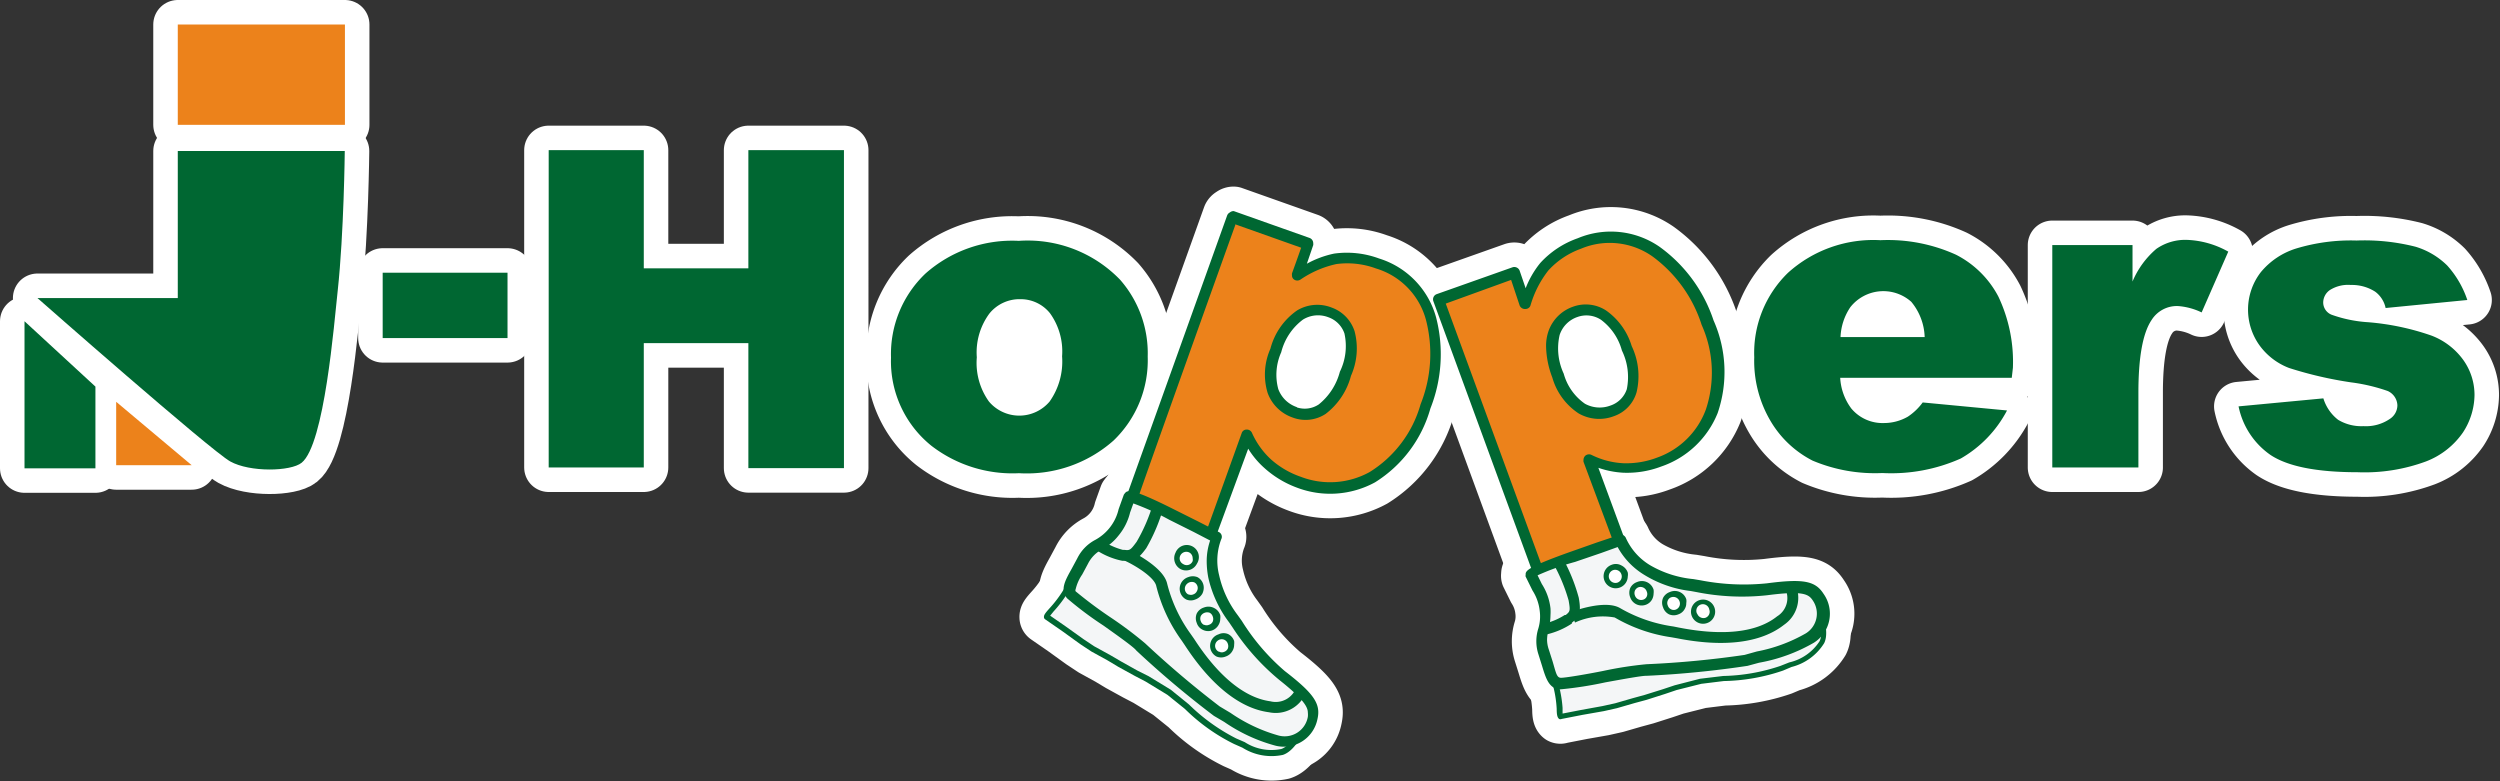 <svg xmlns="http://www.w3.org/2000/svg" viewBox="0 0 153 47.8"><rect x="0" y="0" width="153" height="47.8" fill="#333333" stroke="none"/><defs><style>.cls-1,.cls-7{fill:#006732;}.cls-1,.cls-2,.cls-3,.cls-4,.cls-5{stroke:#fff;stroke-linecap:round;stroke-linejoin:round;stroke-width:3px;}.cls-2,.cls-3,.cls-8,.cls-9{fill:#ec821b;}.cls-10,.cls-11,.cls-3,.cls-4,.cls-5,.cls-9{isolation:isolate;}.cls-10,.cls-4{fill:#f4f6f7;}.cls-11,.cls-5,.cls-6{fill:#fff;}</style></defs><title>アセット 11</title><g id="レイヤー_2" data-name="レイヤー 2"><g id="レイヤー_1-2" data-name="レイヤー 1"><path class="cls-1" d="M20.67,17.77c-.22,2-.81,9.43-2.21,10.55-.67.54-3.17.59-4.37-.08s-11.8-10-11.8-10l8.59,0v-9H21.1S21.05,14.26,20.67,17.77ZM1.5,19.66l4.34,4v5H1.5Z"/><rect class="cls-2" x="10.88" y="1.5" width="10.23" height="6.14"/><polygon class="cls-2" points="11.73 28.47 7.11 24.59 7.11 28.47 11.73 28.47"/><path class="cls-1" d="M23.42,16.69h7.64v4H23.42Z"/><path class="cls-1" d="M33.58,9.19H39.4v7.23h6.4V9.19h5.85V28.65H45.8V21H39.4v7.61H33.58Z"/><path class="cls-1" d="M54.53,21.88a6.8,6.8,0,0,1,2.11-5.14,8,8,0,0,1,5.71-2,7.86,7.86,0,0,1,6.2,2.38,6.82,6.82,0,0,1,1.69,4.7,6.81,6.81,0,0,1-2.09,5.14,8,8,0,0,1-5.79,2A8.13,8.13,0,0,1,57,27.28,6.64,6.64,0,0,1,54.53,21.88Zm5.25,0a4.06,4.06,0,0,0,.74,2.69,2.43,2.43,0,0,0,3.72,0A4.25,4.25,0,0,0,65,21.81a4,4,0,0,0-.74-2.64,2.3,2.3,0,0,0-1.81-.86,2.37,2.37,0,0,0-1.9.88A4,4,0,0,0,59.78,21.86Z"/><path class="cls-1" d="M123.12,23.12h-10.5A3.44,3.44,0,0,0,113.3,25a2.49,2.49,0,0,0,2,.89,2.93,2.93,0,0,0,1.46-.39,3.6,3.6,0,0,0,.91-.87l5.16.49A7.29,7.29,0,0,1,120,28.06a10.44,10.44,0,0,1-4.8.89,9.83,9.83,0,0,1-4.27-.76,6.32,6.32,0,0,1-2.57-2.42,7.24,7.24,0,0,1-1-3.91,6.83,6.83,0,0,1,2.06-5.16,7.79,7.79,0,0,1,5.66-2,10.08,10.08,0,0,1,4.63.89,6,6,0,0,1,2.59,2.56,9.33,9.33,0,0,1,.89,4.36Zm-5.33-2.49a3.55,3.55,0,0,0-.82-2.16,2.57,2.57,0,0,0-3.73.33,3.52,3.52,0,0,0-.6,1.83Z"/><path class="cls-1" d="M125.6,15h4.91v2.23a5.32,5.32,0,0,1,1.46-2,3.1,3.1,0,0,1,1.86-.55,5.57,5.57,0,0,1,2.54.72l-1.63,3.72a4,4,0,0,0-1.46-.39,1.83,1.83,0,0,0-1.6.85c-.54.8-.81,2.28-.81,4.46v4.57H125.6Z"/><path class="cls-1" d="M137,24.87l5.19-.49a2.64,2.64,0,0,0,.9,1.31,2.74,2.74,0,0,0,1.55.39,2.59,2.59,0,0,0,1.63-.45,1,1,0,0,0,.45-.83,1,1,0,0,0-.59-.87,11,11,0,0,0-2.25-.53,23.87,23.87,0,0,1-3.79-.88,4,4,0,0,1-1.79-1.36,3.75,3.75,0,0,1,.06-4.5,4.55,4.55,0,0,1,2.16-1.45,11.53,11.53,0,0,1,3.7-.49,12.7,12.7,0,0,1,3.61.38,4.67,4.67,0,0,1,1.94,1.15A6,6,0,0,1,151,18.36l-5,.49a1.67,1.67,0,0,0-.64-1,2.64,2.64,0,0,0-1.49-.41,2.08,2.08,0,0,0-1.28.31.94.94,0,0,0-.41.76.81.81,0,0,0,.51.75,8.09,8.09,0,0,0,2.24.46,15.51,15.51,0,0,1,3.88.82,4.27,4.27,0,0,1,1.95,1.5,3.68,3.68,0,0,1,.68,2.14,4.27,4.27,0,0,1-.71,2.29,4.86,4.86,0,0,1-2.26,1.77,10.83,10.83,0,0,1-4.19.66q-3.74,0-5.33-1.06A4.77,4.77,0,0,1,137,24.87Z"/><path class="cls-3" d="M69.08,31l6.34-17.7,4.63,1.64-.68,1.9a6.45,6.45,0,0,1,2.33-1,5.24,5.24,0,0,1,2.58.28,4.88,4.88,0,0,1,3.28,3.38,8.59,8.59,0,0,1-.34,5.37,7.46,7.46,0,0,1-3.28,4.33,5.36,5.36,0,0,1-4.48.31,5.66,5.66,0,0,1-1.93-1.13,5,5,0,0,1-1.26-1.74l-2.2,6.12Zm9-9.5a3.59,3.59,0,0,0-.17,2.48,2.15,2.15,0,0,0,1.34,1.31,1.93,1.93,0,0,0,1.69-.2,4,4,0,0,0,1.43-2.19,3.81,3.81,0,0,0,.22-2.49,1.93,1.93,0,0,0-1.21-1.25,2.09,2.09,0,0,0-1.82.18A3.83,3.83,0,0,0,78.07,21.46Z"/><path class="cls-1" d="M75.27,13a.35.35,0,0,0-.17.19l-6.34,17.7a.3.3,0,0,0,0,.26.37.37,0,0,0,.19.18l5,1.77a.35.35,0,0,0,.44-.2l2-5.44a5.28,5.28,0,0,0,1,1.19,6.15,6.15,0,0,0,2,1.2,5.73,5.73,0,0,0,4.76-.33A7.82,7.82,0,0,0,87.54,25a9,9,0,0,0,.35-5.57,5.22,5.22,0,0,0-3.49-3.61,5.68,5.68,0,0,0-2.75-.3,6,6,0,0,0-1.67.62L80.37,15a.5.5,0,0,0,0-.12.34.34,0,0,0-.23-.32l-4.63-1.64A.34.34,0,0,0,75.27,13Zm.36.74,4,1.42c-.15.44-.56,1.57-.56,1.57a.5.5,0,0,0,0,.12.3.3,0,0,0,.13.26.35.35,0,0,0,.39,0,6.24,6.24,0,0,1,2.2-.95,5.07,5.07,0,0,1,2.42.27,4.51,4.51,0,0,1,3.06,3.15,8.29,8.29,0,0,1-.33,5.16,7.16,7.16,0,0,1-3.12,4.15,5,5,0,0,1-4.21.29,5.36,5.36,0,0,1-1.82-1.06,4.92,4.92,0,0,1-1.17-1.63.34.34,0,0,0-.33-.2.31.31,0,0,0-.3.22s-1.88,5.24-2.09,5.81l-4.35-1.55C69.73,30.15,75.41,14.29,75.63,13.69Z"/><path class="cls-1" d="M79.38,19a4.11,4.11,0,0,0-1.63,2.34h0a3.88,3.88,0,0,0-.17,2.71,2.5,2.5,0,0,0,1.55,1.51,2.23,2.23,0,0,0,2-.23A4.31,4.31,0,0,0,82.68,23a4.12,4.12,0,0,0,.22-2.73,2.29,2.29,0,0,0-1.41-1.45A2.39,2.39,0,0,0,79.38,19Zm0,5.92a1.84,1.84,0,0,1-1.15-1.11,3.37,3.37,0,0,1,.18-2.25h0a3.6,3.6,0,0,1,1.33-2,1.75,1.75,0,0,1,1.54-.15,1.6,1.6,0,0,1,1,1A3.56,3.56,0,0,1,82,22.75a3.8,3.8,0,0,1-1.29,2A1.55,1.55,0,0,1,79.36,24.93Z"/><path class="cls-3" d="M94.51,36,88,18.36l4.62-1.68.69,1.89a6.49,6.49,0,0,1,1.16-2.24,5.25,5.25,0,0,1,2.17-1.43,4.9,4.9,0,0,1,4.69.52,8.64,8.64,0,0,1,3.18,4.34,7.44,7.44,0,0,1,.25,5.43,5.28,5.28,0,0,1-3.25,3.08,5.65,5.65,0,0,1-2.21.37,5.24,5.24,0,0,1-2.09-.55l2.24,6.11Zm.83-13a3.57,3.57,0,0,0,1.46,2,2.13,2.13,0,0,0,1.87.15,1.85,1.85,0,0,0,1.17-1.22,4.07,4.07,0,0,0-.3-2.59,3.75,3.75,0,0,0-1.43-2.06,2,2,0,0,0-1.73-.2,2.11,2.11,0,0,0-1.29,1.3A4,4,0,0,0,95.34,23Z"/><path class="cls-1" d="M96.56,14.58a5.62,5.62,0,0,0-2.3,1.52,5.74,5.74,0,0,0-.89,1.54L93,16.56a.35.35,0,0,0-.44-.2L87.93,18a.34.34,0,0,0-.21.43l6.47,17.66a.33.33,0,0,0,.43.2l5-1.81a.34.34,0,0,0,.2-.17.4.4,0,0,0,0-.15.52.52,0,0,0,0-.11l-2-5.42a5.55,5.55,0,0,0,1.51.3,5.89,5.89,0,0,0,2.34-.38,5.7,5.7,0,0,0,3.45-3.27,7.76,7.76,0,0,0-.25-5.67,9.07,9.07,0,0,0-3.31-4.51A5.24,5.24,0,0,0,96.56,14.58Zm-3.2,4.33a.32.32,0,0,0,.31-.23,6.3,6.3,0,0,1,1.09-2.13,5,5,0,0,1,2-1.33,4.54,4.54,0,0,1,4.38.48,8.32,8.32,0,0,1,3,4.18,7.14,7.14,0,0,1,.26,5.18A4.93,4.93,0,0,1,101.43,28a5.3,5.3,0,0,1-2.08.35,4.91,4.91,0,0,1-1.95-.51.35.35,0,0,0-.38.05.36.36,0,0,0-.11.25.5.5,0,0,0,0,.12L99.05,34l-4.34,1.58-6.23-17,4-1.45L93,18.69A.35.35,0,0,0,93.36,18.91Z"/><path class="cls-1" d="M96.27,18.77a2.44,2.44,0,0,0-1.5,1.49,2.75,2.75,0,0,0-.15.93A5.58,5.58,0,0,0,95,23.1a3.92,3.92,0,0,0,1.61,2.2,2.52,2.52,0,0,0,2.16.17A2.18,2.18,0,0,0,100.16,24a4.27,4.27,0,0,0-.3-2.82A4.12,4.12,0,0,0,98.29,19,2.28,2.28,0,0,0,96.27,18.77ZM97,24.71a3.31,3.31,0,0,1-1.3-1.84h0a3.65,3.65,0,0,1-.25-2.37,1.73,1.73,0,0,1,1.09-1.1,1.62,1.62,0,0,1,1.44.17,3.48,3.48,0,0,1,1.28,1.88,3.7,3.7,0,0,1,.3,2.37,1.58,1.58,0,0,1-1,1A1.87,1.87,0,0,1,97,24.71ZM95,23.1Z"/><path class="cls-4" d="M65.75,35.17c-.58,1.54-1.82,2.49-1.68,2.6.42.33,1.05.73,1.05.73l1.09.78.68.45,1,.54.66.39,1,.56.67.34,1.34.82,1.1.88a11.45,11.45,0,0,0,2.94,2.11c1.1.47,1.9,1,2.88.66.83-.26,1.42-1.86,1.42-1.86"/><path class="cls-1" d="M65.59,35.11a7.25,7.25,0,0,1-1.36,2.12c-.26.29-.35.41-.34.54a.16.16,0,0,0,.07.13l1.07.74,1.08.78.68.45,1,.55.65.39,1,.55.67.35,1.33.81,1.08.87a11.5,11.5,0,0,0,3,2.14l.52.23a3.33,3.33,0,0,0,2.47.44c.9-.29,1.5-1.9,1.53-2a.17.17,0,0,0-.32-.12c-.16.43-.7,1.57-1.31,1.76a3,3,0,0,1-2.23-.42l-.53-.23a11.64,11.64,0,0,1-2.89-2.08l-1.11-.9-1.36-.83-.68-.34-1-.56-.65-.38-1-.55-.66-.44-1.09-.78-.94-.65.21-.26a7.59,7.59,0,0,0,1.42-2.22.13.13,0,0,0,0-.06.16.16,0,0,0-.11-.16A.17.17,0,0,0,65.59,35.11Z"/><path class="cls-4" d="M69.08,30.42c-.41.87-.25,1.27-.94,2.14s-1.38.72-1.9,1.76-1,1.64-.67,2.08,3.83,2.72,4.26,3.18a59.77,59.77,0,0,0,4.66,3.94,14.06,14.06,0,0,0,3.65,1.79,1.77,1.77,0,0,0,2.16-1.37c.15-.65,0-1.15-1.84-2.58a15.16,15.16,0,0,1-3-3.46,6.7,6.7,0,0,1-1.22-2.6,4.11,4.11,0,0,1,.19-2.42c-.78-.42-1.29-.65-2.76-1.4C69.24,30.25,69.08,30.42,69.08,30.42Z"/><path class="cls-1" d="M68.84,30.19s0,0-.06.08l-.32.89a2.85,2.85,0,0,1-.59,1.19,2.9,2.9,0,0,1-.82.68,2.55,2.55,0,0,0-1.12,1.14l-.35.65c-.4.72-.72,1.29-.27,1.8a21.14,21.14,0,0,0,2.23,1.67c.87.62,1.86,1.32,2,1.52a58.66,58.66,0,0,0,4.75,4l.63.37a10.17,10.17,0,0,0,3.12,1.45A2.1,2.1,0,0,0,80.63,44c.21-.92-.21-1.55-2-2.93A13.24,13.24,0,0,1,76,38l-.25-.35a6.27,6.27,0,0,1-1.14-2.45A3.67,3.67,0,0,1,74.74,33a.32.32,0,0,0-.15-.44l-1.27-.65-1.5-.75C69.17,29.83,69,30,68.84,30.19ZM78.2,45a9.84,9.84,0,0,1-2.89-1.37l-.67-.4a59.66,59.66,0,0,1-4.56-3.86,23.66,23.66,0,0,0-2.15-1.61,26.21,26.21,0,0,1-2.1-1.57.14.14,0,0,1,0-.13,2.67,2.67,0,0,1,.4-.9l.36-.67a2,2,0,0,1,.86-.87,3.13,3.13,0,0,0,1-.84,3.49,3.49,0,0,0,.71-1.41l.2-.56a16,16,0,0,1,2.2,1l1.5.75,1,.52a3.9,3.9,0,0,0-.21,1.28,5.46,5.46,0,0,0,.1,1,7.12,7.12,0,0,0,1.28,2.74l.21.31a14.14,14.14,0,0,0,2.85,3.2c1.49,1.18,1.75,1.66,1.75,2a1.15,1.15,0,0,1,0,.26A1.44,1.44,0,0,1,78.2,45Z"/><path class="cls-5" d="M75.29,39.78a.56.56,0,1,0-1-.51.55.55,0,0,0,.24.76A.57.57,0,0,0,75.29,39.78Z"/><path class="cls-1" d="M74.58,38.82a.74.74,0,0,0-.13,1.36.73.73,0,0,0,.56,0,.75.75,0,0,0,.43-.37.73.73,0,0,0,.09-.35,1,1,0,0,0,0-.23.74.74,0,0,0-.36-.42A.7.7,0,0,0,74.58,38.82Zm0,1.06a.4.4,0,0,1-.17-.54.43.43,0,0,1,.24-.2.39.39,0,0,1,.49.25.42.42,0,0,1,0,.31h0a.4.4,0,0,1-.24.2A.33.33,0,0,1,74.61,39.88Zm.83,0Z"/><path class="cls-5" d="M73.44,36.28a.58.58,0,0,0-.24-.77.57.57,0,0,0-.76.26.56.56,0,0,0,.23.76A.58.58,0,0,0,73.44,36.28Z"/><path class="cls-1" d="M72.72,35.32a.76.76,0,0,0-.44.37.74.74,0,0,0,.32,1,.7.7,0,0,0,.55,0,.8.8,0,0,0,.44-.37.85.85,0,0,0,.08-.35.73.73,0,0,0-.39-.65A.77.77,0,0,0,72.72,35.32Zm0,1.06a.4.4,0,0,1-.16-.54.45.45,0,0,1,.23-.2.44.44,0,0,1,.3,0,.39.39,0,0,1,.16.54h0a.38.38,0,0,1-.23.2A.35.35,0,0,1,72.75,36.38Zm.84,0Z"/><path class="cls-5" d="M74.39,38.14a.57.57,0,0,0-.24-.77.57.57,0,0,0-.76.26.56.56,0,1,0,1,.51Z"/><path class="cls-1" d="M73.68,37.18a.73.73,0,0,0-.44.37.75.75,0,0,0,0,.57.69.69,0,0,0,.36.42.73.73,0,0,0,.56.05.75.75,0,0,0,.43-.37.73.73,0,0,0,.09-.35.85.85,0,0,0,0-.22.73.73,0,0,0-.36-.43A.75.75,0,0,0,73.68,37.18Zm0,1.06a.38.38,0,0,1-.19-.22.4.4,0,0,1,0-.32.43.43,0,0,1,.24-.2.44.44,0,0,1,.3,0,.39.39,0,0,1,.19.23.42.42,0,0,1,0,.31h0a.37.37,0,0,1-.24.2A.33.33,0,0,1,73.71,38.24Zm.83,0Z"/><path class="cls-1" d="M69.56,33.16c-.39.53-.42.53-.77.49h-.08A4.15,4.15,0,0,1,67.34,33L67,33.6a4.52,4.52,0,0,0,1.68.72h.08c.56.06.83,0,1.39-.77A10.9,10.9,0,0,0,71.22,31l-.65-.19A10.39,10.39,0,0,1,69.56,33.16Z"/><path class="cls-1" d="M68.85,34.32c.67.31,1.78,1,1.91,1.53a9.63,9.63,0,0,0,1.55,3.34l.19.28c1.6,2.46,3.39,3.89,5.16,4.12a2,2,0,0,0,2.27-1.21l-.6-.31a1.33,1.33,0,0,1-1.58.85c-1.57-.21-3.19-1.53-4.67-3.82l-.21-.3a9,9,0,0,1-1.45-3.12c-.26-1-2.08-1.88-2.28-2Z"/><path class="cls-5" d="M73.09,34.42a.56.56,0,0,0-.23-.76.57.57,0,0,0-.53,1A.57.57,0,0,0,73.09,34.42Z"/><path class="cls-1" d="M71.94,33.83a.76.76,0,0,0,.31,1,.74.74,0,0,0,1-.33h0a.74.74,0,1,0-1.31-.67Zm.47.69a.39.39,0,0,1-.17-.53.41.41,0,0,1,.54-.18.39.39,0,0,1,.21.35.41.41,0,0,1,0,.18A.39.39,0,0,1,72.41,34.52Z"/><path class="cls-4" d="M94.82,40.86c.7,1.5.52,3,.7,3,.53-.07,1.26-.25,1.26-.25l1.32-.23.79-.18,1.07-.3.73-.2,1.12-.36.71-.24,1.53-.39,1.4-.17a11.62,11.62,0,0,0,3.57-.63c1.1-.46,2-.68,2.48-1.6.39-.77-.35-2.31-.35-2.31"/><path class="cls-1" d="M111.07,36.87A.16.16,0,0,0,111,37a.15.15,0,0,0,0,.07,4.5,4.5,0,0,1,.45,1.69,1,1,0,0,1-.09.48,3,3,0,0,1-1.86,1.3l-.53.21a11.61,11.61,0,0,1-3.51.62l-1.42.17-1.55.4-.72.24-1.12.35-.73.2-1.07.31-.77.17-1.32.24-1.13.22c0-.11,0-.34,0-.34A7.65,7.65,0,0,0,95,40.79a.17.17,0,1,0-.31.15,7,7,0,0,1,.58,2.45c0,.39.05.53.15.61a.17.17,0,0,0,.15,0l1.28-.25,1.31-.23.8-.18,1.07-.31.74-.2,1.13-.36.71-.24,1.51-.38,1.38-.17a11.78,11.78,0,0,0,3.62-.64l.52-.22a3.3,3.3,0,0,0,2-1.46c.41-.84-.33-2.4-.36-2.46A.17.17,0,0,0,111.07,36.87ZM95.58,43.69l-.08,0S95.56,43.68,95.58,43.69Z"/><path class="cls-4" d="M93.71,35.17c.34.91.73,1.07.88,2.17s-.43,1.49,0,2.59.46,1.89,1,1.92,4.64-.84,5.27-.83a59.83,59.83,0,0,0,6.07-.59,14.14,14.14,0,0,0,3.84-1.37,1.76,1.76,0,0,0,.52-2.49c-.37-.56-.85-.79-3.15-.48a15.64,15.64,0,0,1-4.58-.26,6.82,6.82,0,0,1-2.72-.95,4.17,4.17,0,0,1-1.62-1.82c-.84.27-1.36.48-2.92,1C93.7,34.94,93.71,35.17,93.71,35.17Z"/><path class="cls-1" d="M99.1,32.74l-1.37.46-1.56.55c-2.82,1-2.81,1.2-2.8,1.44a.16.16,0,0,0,0,.1l.42.85a2.88,2.88,0,0,1,.44,1.24,2.6,2.6,0,0,1-.08,1.07,2.57,2.57,0,0,0,0,1.59l.22.7c.24.79.43,1.41,1.11,1.45a23.11,23.11,0,0,0,2.77-.43c1.05-.19,2.24-.41,2.51-.4a60.36,60.36,0,0,0,6.19-.61l.7-.19A10.3,10.3,0,0,0,111,39.34a2.1,2.1,0,0,0,.6-3c-.51-.8-1.26-.93-3.47-.64a13.88,13.88,0,0,1-4.08-.19l-.42-.07A6.49,6.49,0,0,1,101,34.6a3.74,3.74,0,0,1-1.49-1.66A.33.33,0,0,0,99.1,32.74Zm-2.71,1.65L98,33.84,99,33.48a4.53,4.53,0,0,0,1.61,1.69,7,7,0,0,0,2.86,1l.38.07a14.21,14.21,0,0,0,4.29.19c2.23-.29,2.55-.07,2.81.33a1.42,1.42,0,0,1-.43,2,9.62,9.62,0,0,1-3,1.11l-.75.21a58.7,58.7,0,0,1-6,.57,22.83,22.83,0,0,0-2.65.41c-1,.2-2.35.43-2.6.42s-.29-.29-.5-1l-.23-.72a1.88,1.88,0,0,1-.11-.61,2.73,2.73,0,0,1,.09-.62,3.6,3.6,0,0,0,.12-.88,3.31,3.31,0,0,0,0-.42,3.49,3.49,0,0,0-.53-1.49l-.26-.53A15.46,15.46,0,0,1,96.39,34.39Z"/><path class="cls-5" d="M104.78,37.25a.56.56,0,1,0-.35.72A.57.57,0,0,0,104.78,37.25Z"/><path class="cls-1" d="M104,36.73a.74.74,0,1,0,.93.47A.74.74,0,0,0,104,36.73Zm-.14.83a.4.4,0,1,1,.75-.25.39.39,0,0,1-.24.5A.41.41,0,0,1,103.87,37.56Z"/><path class="cls-5" d="M101,36.14a.56.56,0,1,0-1.06.36.57.57,0,0,0,.72.36A.56.56,0,0,0,101,36.14Z"/><path class="cls-1" d="M100.19,35.62a.73.73,0,0,0-.42.37.75.75,0,0,0,0,.57.74.74,0,0,0,.93.46.71.71,0,0,0,.42-.36.8.8,0,0,0,.08-.33,1,1,0,0,0,0-.24A.75.75,0,0,0,100.19,35.62Zm-.13.83a.41.41,0,0,1,0-.31.39.39,0,0,1,.22-.2.4.4,0,0,1,.5.26h0a.37.37,0,0,1,0,.31.35.35,0,0,1-.22.19A.4.4,0,0,1,100.06,36.45Zm1.07-.36Z"/><path class="cls-5" d="M103,36.75a.57.57,0,0,0-.72-.36.57.57,0,1,0,.72.36Z"/><path class="cls-1" d="M102.2,36.23a.74.74,0,0,0-.42.36.73.73,0,0,0,0,.58.72.72,0,0,0,.37.43.73.73,0,0,0,.56,0,.7.7,0,0,0,.41-.36.64.64,0,0,0,.08-.33.67.67,0,0,0,0-.24A.74.74,0,0,0,102.2,36.23Zm.07,1.06a.38.38,0,0,1-.2-.23.37.37,0,0,1,0-.31.34.34,0,0,1,.22-.2.4.4,0,0,1,.5.26h0a.39.39,0,0,1-.24.5A.35.35,0,0,1,102.27,37.29Zm.86-.59Z"/><path class="cls-1" d="M95,34.38a10.5,10.5,0,0,1,1,2.37c.11.64.09.67-.18.89l-.06,0a4.05,4.05,0,0,1-1.4.56l.14.66a4.73,4.73,0,0,0,1.7-.7l0-.05c.44-.36.59-.59.42-1.53a10.82,10.82,0,0,0-1.07-2.58Z"/><path class="cls-1" d="M109.24,36a1.31,1.31,0,0,1-.48,1.72c-1.25,1-3.33,1.21-6,.69l-.35-.07a9,9,0,0,1-3.27-1.13c-.91-.52-2.8.17-3,.25l.25.64a4.08,4.08,0,0,1,2.43-.31A9.58,9.58,0,0,0,102.28,39l.34.06c2.88.57,5.15.29,6.56-.82a2,2,0,0,0,.7-2.47Z"/><path class="cls-5" d="M99.39,35.09a.58.58,0,0,0-.72-.36.57.57,0,0,0-.35.72.56.56,0,1,0,1.07-.36Z"/><path class="cls-1" d="M98.62,34.57a.74.74,0,1,0,1,.71.67.67,0,0,0,0-.24.77.77,0,0,0-.38-.43A.7.7,0,0,0,98.62,34.57Zm-.14.83a.4.4,0,0,1,.25-.51.4.4,0,0,1,.5.26h0a.4.4,0,0,1-.25.51A.41.41,0,0,1,98.48,35.4ZM99.55,35Z"/><ellipse class="cls-6" cx="62.3" cy="21.24" rx="5.5" ry="5"/><ellipse class="cls-6" cx="79.8" cy="21.74" rx="5.5" ry="5"/><ellipse class="cls-6" cx="97.8" cy="22.74" rx="5.5" ry="5"/><path class="cls-7" d="M20.67,17.77c-.22,2-.81,9.43-2.21,10.55-.67.54-3.17.59-4.37-.08s-11.8-10-11.8-10l8.59,0v-9H21.1S21.05,14.26,20.67,17.77ZM1.5,19.66l4.34,4v5H1.5Z"/><rect class="cls-8" x="10.88" y="1.5" width="10.23" height="6.14"/><polygon class="cls-8" points="11.73 28.47 7.11 24.59 7.11 28.47 11.73 28.47"/><path class="cls-7" d="M23.42,16.69h7.64v4H23.42Z"/><path class="cls-7" d="M33.58,9.19H39.4v7.23h6.4V9.19h5.85V28.65H45.8V21H39.4v7.61H33.58Z"/><path class="cls-7" d="M54.53,21.88a6.8,6.8,0,0,1,2.11-5.14,8,8,0,0,1,5.71-2,7.86,7.86,0,0,1,6.2,2.38,6.82,6.82,0,0,1,1.69,4.7,6.81,6.81,0,0,1-2.09,5.14,8,8,0,0,1-5.79,2A8.13,8.13,0,0,1,57,27.28,6.64,6.64,0,0,1,54.53,21.88Zm5.25,0a4.06,4.06,0,0,0,.74,2.69,2.43,2.43,0,0,0,3.72,0A4.25,4.25,0,0,0,65,21.81a4,4,0,0,0-.74-2.64,2.3,2.3,0,0,0-1.81-.86,2.37,2.37,0,0,0-1.9.88A4,4,0,0,0,59.78,21.86Z"/><path class="cls-7" d="M123.12,23.12h-10.5A3.44,3.44,0,0,0,113.3,25a2.49,2.49,0,0,0,2,.89,2.93,2.93,0,0,0,1.46-.39,3.6,3.6,0,0,0,.91-.87l5.16.49A7.29,7.29,0,0,1,120,28.06a10.44,10.44,0,0,1-4.8.89,9.83,9.83,0,0,1-4.27-.76,6.32,6.32,0,0,1-2.57-2.42,7.24,7.24,0,0,1-1-3.91,6.83,6.83,0,0,1,2.06-5.16,7.79,7.79,0,0,1,5.66-2,10.08,10.08,0,0,1,4.63.89,6,6,0,0,1,2.59,2.56,9.33,9.33,0,0,1,.89,4.36Zm-5.33-2.49a3.55,3.55,0,0,0-.82-2.16,2.57,2.57,0,0,0-3.73.33,3.52,3.52,0,0,0-.6,1.83Z"/><path class="cls-7" d="M125.6,15h4.91v2.23a5.32,5.32,0,0,1,1.46-2,3.1,3.1,0,0,1,1.86-.55,5.57,5.57,0,0,1,2.54.72l-1.63,3.72a4,4,0,0,0-1.46-.39,1.83,1.83,0,0,0-1.6.85c-.54.8-.81,2.28-.81,4.46v4.57H125.6Z"/><path class="cls-7" d="M137,24.87l5.19-.49a2.64,2.64,0,0,0,.9,1.31,2.74,2.74,0,0,0,1.55.39,2.59,2.59,0,0,0,1.63-.45,1,1,0,0,0,.45-.83,1,1,0,0,0-.59-.87,11,11,0,0,0-2.25-.53,23.87,23.87,0,0,1-3.79-.88,4,4,0,0,1-1.79-1.36,3.75,3.75,0,0,1,.06-4.5,4.55,4.55,0,0,1,2.16-1.45,11.53,11.53,0,0,1,3.7-.49,12.7,12.7,0,0,1,3.61.38,4.67,4.67,0,0,1,1.94,1.15A6,6,0,0,1,151,18.36l-5,.49a1.67,1.67,0,0,0-.64-1,2.64,2.64,0,0,0-1.49-.41,2.08,2.08,0,0,0-1.28.31.94.94,0,0,0-.41.76.81.81,0,0,0,.51.75,8.09,8.09,0,0,0,2.24.46,15.51,15.51,0,0,1,3.88.82,4.27,4.27,0,0,1,1.95,1.5,3.68,3.68,0,0,1,.68,2.14,4.27,4.27,0,0,1-.71,2.29,4.86,4.86,0,0,1-2.26,1.77,10.83,10.83,0,0,1-4.19.66q-3.74,0-5.33-1.06A4.77,4.77,0,0,1,137,24.87Z"/><path class="cls-9" d="M69.08,31l6.34-17.7,4.63,1.64-.68,1.9a6.45,6.45,0,0,1,2.33-1,5.24,5.24,0,0,1,2.58.28,4.88,4.88,0,0,1,3.28,3.38,8.59,8.59,0,0,1-.34,5.37,7.46,7.46,0,0,1-3.28,4.33,5.36,5.36,0,0,1-4.48.31,5.66,5.66,0,0,1-1.93-1.13,5,5,0,0,1-1.26-1.74l-2.2,6.12Zm9-9.5a3.59,3.59,0,0,0-.17,2.48,2.15,2.15,0,0,0,1.34,1.31,1.93,1.93,0,0,0,1.69-.2,4,4,0,0,0,1.43-2.19,3.81,3.81,0,0,0,.22-2.49,1.93,1.93,0,0,0-1.21-1.25,2.09,2.09,0,0,0-1.82.18A3.83,3.83,0,0,0,78.07,21.46Z"/><path class="cls-7" d="M75.27,13a.35.35,0,0,0-.17.19l-6.34,17.7a.3.3,0,0,0,0,.26.37.37,0,0,0,.19.18l5,1.77a.35.35,0,0,0,.44-.2l2-5.44a5.28,5.28,0,0,0,1,1.19,6.15,6.15,0,0,0,2,1.2,5.73,5.73,0,0,0,4.76-.33A7.82,7.82,0,0,0,87.54,25a9,9,0,0,0,.35-5.57,5.22,5.22,0,0,0-3.49-3.61,5.68,5.68,0,0,0-2.75-.3,6,6,0,0,0-1.67.62L80.37,15a.5.5,0,0,0,0-.12.34.34,0,0,0-.23-.32l-4.63-1.64A.34.34,0,0,0,75.27,13Zm.36.74,4,1.42c-.15.44-.56,1.57-.56,1.57a.5.5,0,0,0,0,.12.3.3,0,0,0,.13.26.35.35,0,0,0,.39,0,6.24,6.24,0,0,1,2.2-.95,5.07,5.07,0,0,1,2.42.27,4.51,4.51,0,0,1,3.06,3.15,8.29,8.29,0,0,1-.33,5.16,7.16,7.16,0,0,1-3.12,4.15,5,5,0,0,1-4.21.29,5.36,5.36,0,0,1-1.82-1.06,4.92,4.92,0,0,1-1.17-1.63.34.34,0,0,0-.33-.2.31.31,0,0,0-.3.22s-1.88,5.24-2.09,5.81l-4.35-1.55C69.73,30.15,75.41,14.29,75.63,13.69Z"/><path class="cls-7" d="M79.38,19a4.11,4.11,0,0,0-1.63,2.34h0a3.88,3.88,0,0,0-.17,2.71,2.5,2.5,0,0,0,1.55,1.51,2.23,2.23,0,0,0,2-.23A4.31,4.31,0,0,0,82.68,23a4.12,4.12,0,0,0,.22-2.73,2.29,2.29,0,0,0-1.41-1.45A2.39,2.39,0,0,0,79.38,19Zm0,5.92a1.84,1.84,0,0,1-1.15-1.11,3.37,3.37,0,0,1,.18-2.25h0a3.6,3.6,0,0,1,1.33-2,1.75,1.75,0,0,1,1.54-.15,1.6,1.6,0,0,1,1,1A3.56,3.56,0,0,1,82,22.75a3.8,3.8,0,0,1-1.29,2A1.55,1.55,0,0,1,79.36,24.93Z"/><path class="cls-9" d="M94.51,36,88,18.36l4.62-1.68.69,1.89a6.49,6.49,0,0,1,1.16-2.24,5.25,5.25,0,0,1,2.17-1.43,4.9,4.9,0,0,1,4.69.52,8.64,8.64,0,0,1,3.18,4.34,7.44,7.44,0,0,1,.25,5.43,5.28,5.28,0,0,1-3.25,3.08,5.65,5.65,0,0,1-2.21.37,5.24,5.24,0,0,1-2.09-.55l2.24,6.11Zm.83-13a3.57,3.57,0,0,0,1.46,2,2.13,2.13,0,0,0,1.87.15,1.85,1.85,0,0,0,1.17-1.22,4.07,4.07,0,0,0-.3-2.59,3.75,3.75,0,0,0-1.43-2.06,2,2,0,0,0-1.73-.2,2.11,2.11,0,0,0-1.29,1.3A4,4,0,0,0,95.34,23Z"/><path class="cls-7" d="M96.56,14.58a5.62,5.62,0,0,0-2.3,1.52,5.74,5.74,0,0,0-.89,1.54L93,16.56a.35.35,0,0,0-.44-.2L87.93,18a.34.34,0,0,0-.21.43l6.47,17.66a.33.33,0,0,0,.43.2l5-1.81a.34.34,0,0,0,.2-.17.4.4,0,0,0,0-.15.52.52,0,0,0,0-.11l-2-5.42a5.55,5.55,0,0,0,1.51.3,5.89,5.89,0,0,0,2.34-.38,5.7,5.7,0,0,0,3.45-3.27,7.76,7.76,0,0,0-.25-5.67,9.07,9.07,0,0,0-3.31-4.51A5.24,5.24,0,0,0,96.56,14.58Zm-3.2,4.33a.32.32,0,0,0,.31-.23,6.3,6.3,0,0,1,1.09-2.13,5,5,0,0,1,2-1.33,4.54,4.54,0,0,1,4.38.48,8.32,8.32,0,0,1,3,4.18,7.14,7.14,0,0,1,.26,5.18A4.93,4.93,0,0,1,101.43,28a5.3,5.3,0,0,1-2.08.35,4.91,4.91,0,0,1-1.95-.51.35.35,0,0,0-.38.05.36.36,0,0,0-.11.25.5.5,0,0,0,0,.12L99.05,34l-4.34,1.58-6.23-17,4-1.45L93,18.69A.35.35,0,0,0,93.36,18.91Z"/><path class="cls-7" d="M96.27,18.77a2.44,2.44,0,0,0-1.5,1.49,2.75,2.75,0,0,0-.15.93A5.58,5.58,0,0,0,95,23.1a3.92,3.92,0,0,0,1.61,2.2,2.52,2.52,0,0,0,2.16.17A2.18,2.18,0,0,0,100.16,24a4.27,4.27,0,0,0-.3-2.82A4.12,4.12,0,0,0,98.29,19,2.28,2.28,0,0,0,96.27,18.77ZM97,24.71a3.31,3.31,0,0,1-1.3-1.84h0a3.65,3.65,0,0,1-.25-2.37,1.73,1.73,0,0,1,1.09-1.1,1.62,1.62,0,0,1,1.44.17,3.48,3.48,0,0,1,1.28,1.88,3.7,3.7,0,0,1,.3,2.37,1.58,1.58,0,0,1-1,1A1.87,1.87,0,0,1,97,24.71Z"/><path class="cls-10" d="M65.75,35.17c-.58,1.54-1.82,2.49-1.68,2.6.42.33,1.05.73,1.05.73l1.09.78.68.45,1,.54.66.39,1,.56.67.34,1.34.82,1.1.88a11.45,11.45,0,0,0,2.94,2.11c1.1.47,1.9,1,2.88.66.83-.26,1.42-1.86,1.42-1.86"/><path class="cls-7" d="M65.59,35.11a7.25,7.25,0,0,1-1.36,2.12c-.26.29-.35.41-.34.54a.16.16,0,0,0,.07.13l1.07.74,1.08.78.68.45,1,.55.65.39,1,.55.67.35,1.33.81,1.08.87a11.5,11.5,0,0,0,3,2.14l.52.23a3.33,3.33,0,0,0,2.47.44c.9-.29,1.5-1.9,1.53-2a.17.17,0,0,0-.32-.12c-.16.43-.7,1.57-1.31,1.76a3,3,0,0,1-2.23-.42l-.53-.23a11.64,11.64,0,0,1-2.89-2.08l-1.11-.9-1.36-.83-.68-.34-1-.56-.65-.38-1-.55-.66-.44-1.09-.78-.94-.65.21-.26a7.59,7.59,0,0,0,1.42-2.22.13.13,0,0,0,0-.06.16.16,0,0,0-.11-.16A.17.17,0,0,0,65.59,35.11Z"/><path class="cls-10" d="M69.08,30.42c-.41.87-.25,1.27-.94,2.14s-1.38.72-1.9,1.76-1,1.64-.67,2.08,3.83,2.72,4.26,3.18a59.77,59.77,0,0,0,4.66,3.94,14.06,14.06,0,0,0,3.65,1.79,1.77,1.77,0,0,0,2.16-1.37c.15-.65,0-1.15-1.84-2.58a15.16,15.16,0,0,1-3-3.46,6.7,6.7,0,0,1-1.22-2.6,4.11,4.11,0,0,1,.19-2.42c-.78-.42-1.29-.65-2.76-1.4C69.24,30.25,69.08,30.42,69.08,30.42Z"/><path class="cls-7" d="M68.84,30.19s0,0-.06.08l-.32.89a2.85,2.85,0,0,1-.59,1.19,2.9,2.9,0,0,1-.82.68,2.55,2.55,0,0,0-1.12,1.14l-.35.65c-.4.72-.72,1.29-.27,1.8a21.14,21.14,0,0,0,2.23,1.67c.87.62,1.86,1.32,2,1.52a58.66,58.66,0,0,0,4.75,4l.63.37a10.17,10.17,0,0,0,3.12,1.45A2.1,2.1,0,0,0,80.63,44c.21-.92-.21-1.55-2-2.93A13.24,13.24,0,0,1,76,38l-.25-.35a6.27,6.27,0,0,1-1.14-2.45A3.67,3.67,0,0,1,74.74,33a.32.32,0,0,0-.15-.44l-1.27-.65-1.5-.75C69.17,29.83,69,30,68.84,30.19ZM78.2,45a9.84,9.84,0,0,1-2.89-1.37l-.67-.4a59.66,59.66,0,0,1-4.56-3.86,23.66,23.66,0,0,0-2.15-1.61,26.21,26.21,0,0,1-2.1-1.57.14.14,0,0,1,0-.13,2.67,2.67,0,0,1,.4-.9l.36-.67a2,2,0,0,1,.86-.87,3.13,3.13,0,0,0,1-.84,3.49,3.49,0,0,0,.71-1.41l.2-.56a16,16,0,0,1,2.2,1l1.5.75,1,.52a3.9,3.9,0,0,0-.21,1.28,5.46,5.46,0,0,0,.1,1,7.12,7.12,0,0,0,1.28,2.74l.21.31a14.14,14.14,0,0,0,2.85,3.2c1.49,1.18,1.75,1.66,1.75,2a1.15,1.15,0,0,1,0,.26A1.44,1.44,0,0,1,78.2,45Z"/><path class="cls-11" d="M75.29,39.78a.56.56,0,1,0-1-.51.55.55,0,0,0,.24.76A.57.57,0,0,0,75.29,39.78Z"/><path class="cls-7" d="M74.58,38.82a.74.74,0,0,0-.13,1.36.73.73,0,0,0,.56,0,.75.75,0,0,0,.43-.37.73.73,0,0,0,.09-.35,1,1,0,0,0,0-.23.74.74,0,0,0-.36-.42A.7.7,0,0,0,74.58,38.82Zm0,1.06a.4.4,0,0,1-.17-.54.43.43,0,0,1,.24-.2.39.39,0,0,1,.49.25.42.42,0,0,1,0,.31h0a.4.4,0,0,1-.24.2A.33.33,0,0,1,74.61,39.88Zm.83,0Z"/><path class="cls-11" d="M73.44,36.28a.58.58,0,0,0-.24-.77.57.57,0,0,0-.76.26.56.56,0,0,0,.23.76A.58.58,0,0,0,73.44,36.28Z"/><path class="cls-7" d="M72.72,35.32a.76.76,0,0,0-.44.37.74.74,0,0,0,.32,1,.7.7,0,0,0,.55,0,.8.8,0,0,0,.44-.37.85.85,0,0,0,.08-.35.73.73,0,0,0-.39-.65A.77.77,0,0,0,72.72,35.32Zm0,1.06a.4.4,0,0,1-.16-.54.45.45,0,0,1,.23-.2.44.44,0,0,1,.3,0,.39.39,0,0,1,.16.54h0a.38.38,0,0,1-.23.2A.35.35,0,0,1,72.75,36.38Zm.84,0Z"/><path class="cls-11" d="M74.39,38.14a.57.57,0,0,0-.24-.77.57.57,0,0,0-.76.26.56.56,0,1,0,1,.51Z"/><path class="cls-7" d="M73.68,37.18a.73.73,0,0,0-.44.37.75.75,0,0,0,0,.57.69.69,0,0,0,.36.42.73.73,0,0,0,.56.05.75.75,0,0,0,.43-.37.73.73,0,0,0,.09-.35.85.85,0,0,0,0-.22.73.73,0,0,0-.36-.43A.75.75,0,0,0,73.68,37.18Zm0,1.06a.38.38,0,0,1-.19-.22.4.4,0,0,1,0-.32.43.43,0,0,1,.24-.2.44.44,0,0,1,.3,0,.39.39,0,0,1,.19.23.42.42,0,0,1,0,.31h0a.37.37,0,0,1-.24.2A.33.33,0,0,1,73.71,38.24Zm.83,0Z"/><path class="cls-7" d="M69.56,33.16c-.39.53-.42.53-.77.49h-.08A4.15,4.15,0,0,1,67.34,33L67,33.6a4.52,4.52,0,0,0,1.68.72h.08c.56.06.83,0,1.39-.77A10.9,10.9,0,0,0,71.22,31l-.65-.19A10.39,10.39,0,0,1,69.56,33.16Z"/><path class="cls-7" d="M68.85,34.32c.67.31,1.78,1,1.91,1.53a9.63,9.63,0,0,0,1.55,3.34l.19.28c1.6,2.46,3.39,3.89,5.16,4.12a2,2,0,0,0,2.27-1.21l-.6-.31a1.33,1.33,0,0,1-1.58.85c-1.57-.21-3.19-1.53-4.67-3.82l-.21-.3a9,9,0,0,1-1.45-3.12c-.26-1-2.08-1.88-2.28-2Z"/><path class="cls-11" d="M73.09,34.42a.56.56,0,0,0-.23-.76.57.57,0,0,0-.53,1A.57.57,0,0,0,73.09,34.42Z"/><path class="cls-7" d="M71.94,33.83a.76.76,0,0,0,.31,1,.74.74,0,0,0,1-.33h0a.74.74,0,1,0-1.31-.67Zm.47.69a.39.39,0,0,1-.17-.53.41.41,0,0,1,.54-.18.39.39,0,0,1,.21.35.41.41,0,0,1,0,.18A.39.39,0,0,1,72.41,34.52Z"/><path class="cls-10" d="M94.82,40.86c.7,1.5.52,3,.7,3,.53-.07,1.26-.25,1.26-.25l1.32-.23.79-.18,1.07-.3.73-.2,1.12-.36.71-.24,1.53-.39,1.4-.17a11.62,11.62,0,0,0,3.57-.63c1.1-.46,2-.68,2.48-1.6.39-.77-.35-2.31-.35-2.31"/><path class="cls-7" d="M111.07,36.87A.16.16,0,0,0,111,37a.15.15,0,0,0,0,.07,4.5,4.5,0,0,1,.45,1.69,1,1,0,0,1-.09.48,3,3,0,0,1-1.86,1.3l-.53.21a11.61,11.61,0,0,1-3.51.62l-1.42.17-1.55.4-.72.24-1.12.35-.73.2-1.07.31-.77.17-1.32.24-1.13.22c0-.11,0-.34,0-.34A7.65,7.65,0,0,0,95,40.79a.17.17,0,1,0-.31.15,7,7,0,0,1,.58,2.45c0,.39.05.53.15.61a.17.17,0,0,0,.15,0l1.28-.25,1.31-.23.8-.18,1.07-.31.74-.2,1.13-.36.71-.24,1.51-.38,1.38-.17a11.78,11.78,0,0,0,3.62-.64l.52-.22a3.3,3.3,0,0,0,2-1.46c.41-.84-.33-2.4-.36-2.46A.17.17,0,0,0,111.07,36.87ZM95.58,43.69l-.08,0S95.56,43.68,95.58,43.69Z"/><path class="cls-10" d="M93.71,35.17c.34.91.73,1.07.88,2.17s-.43,1.49,0,2.59.46,1.89,1,1.92,4.64-.84,5.27-.83a59.83,59.83,0,0,0,6.07-.59,14.14,14.14,0,0,0,3.84-1.37,1.76,1.76,0,0,0,.52-2.49c-.37-.56-.85-.79-3.15-.48a15.64,15.64,0,0,1-4.58-.26,6.82,6.82,0,0,1-2.72-.95,4.17,4.17,0,0,1-1.62-1.82c-.84.27-1.36.48-2.92,1C93.7,34.94,93.71,35.17,93.71,35.17Z"/><path class="cls-7" d="M99.1,32.74l-1.37.46-1.56.55c-2.82,1-2.81,1.2-2.8,1.44a.16.16,0,0,0,0,.1l.42.85a2.88,2.88,0,0,1,.44,1.24,2.6,2.6,0,0,1-.08,1.07,2.57,2.57,0,0,0,0,1.59l.22.7c.24.79.43,1.41,1.11,1.45a23.11,23.11,0,0,0,2.77-.43c1.05-.19,2.24-.41,2.51-.4a60.36,60.36,0,0,0,6.19-.61l.7-.19A10.3,10.3,0,0,0,111,39.34a2.1,2.1,0,0,0,.6-3c-.51-.8-1.26-.93-3.47-.64a13.88,13.88,0,0,1-4.08-.19l-.42-.07A6.49,6.49,0,0,1,101,34.6a3.74,3.74,0,0,1-1.49-1.66A.33.33,0,0,0,99.1,32.74Zm-2.71,1.65L98,33.84,99,33.48a4.53,4.53,0,0,0,1.61,1.69,7,7,0,0,0,2.86,1l.38.07a14.21,14.21,0,0,0,4.29.19c2.23-.29,2.55-.07,2.81.33a1.42,1.42,0,0,1-.43,2,9.62,9.62,0,0,1-3,1.11l-.75.21a58.7,58.7,0,0,1-6,.57,22.83,22.83,0,0,0-2.65.41c-1,.2-2.35.43-2.6.42s-.29-.29-.5-1l-.23-.72a1.88,1.88,0,0,1-.11-.61,2.73,2.73,0,0,1,.09-.62,3.6,3.6,0,0,0,.12-.88,3.31,3.31,0,0,0,0-.42,3.49,3.49,0,0,0-.53-1.49l-.26-.53A15.46,15.46,0,0,1,96.39,34.39Z"/><path class="cls-11" d="M104.78,37.25a.56.56,0,1,0-.35.72A.57.57,0,0,0,104.78,37.25Z"/><path class="cls-7" d="M104,36.73a.74.74,0,1,0,.93.47A.74.74,0,0,0,104,36.73Zm-.14.83a.4.4,0,1,1,.75-.25.39.39,0,0,1-.24.5A.41.41,0,0,1,103.87,37.56Z"/><path class="cls-11" d="M101,36.14a.56.56,0,1,0-1.06.36.57.57,0,0,0,.72.36A.56.56,0,0,0,101,36.14Z"/><path class="cls-7" d="M100.19,35.62a.73.73,0,0,0-.42.37.75.75,0,0,0,0,.57.74.74,0,0,0,.93.46.71.71,0,0,0,.42-.36.8.8,0,0,0,.08-.33,1,1,0,0,0,0-.24A.75.75,0,0,0,100.19,35.62Zm-.13.83a.41.41,0,0,1,0-.31.39.39,0,0,1,.22-.2.4.4,0,0,1,.5.26h0a.37.37,0,0,1,0,.31.35.35,0,0,1-.22.19A.4.4,0,0,1,100.06,36.45Zm1.07-.36Z"/><path class="cls-11" d="M103,36.75a.57.57,0,0,0-.72-.36.57.57,0,1,0,.72.36Z"/><path class="cls-7" d="M102.2,36.23a.74.74,0,0,0-.42.36.73.73,0,0,0,0,.58.72.72,0,0,0,.37.43.73.73,0,0,0,.56,0,.7.7,0,0,0,.41-.36.64.64,0,0,0,.08-.33.67.67,0,0,0,0-.24A.74.74,0,0,0,102.2,36.23Zm.07,1.06a.38.38,0,0,1-.2-.23.37.37,0,0,1,0-.31.34.34,0,0,1,.22-.2.4.4,0,0,1,.5.26h0a.39.39,0,0,1-.24.5A.35.35,0,0,1,102.27,37.29Zm.86-.59Z"/><path class="cls-7" d="M95,34.38a10.5,10.5,0,0,1,1,2.37c.11.64.09.67-.18.89l-.06,0a4.05,4.05,0,0,1-1.4.56l.14.66a4.73,4.73,0,0,0,1.7-.7l0-.05c.44-.36.59-.59.42-1.53a10.82,10.82,0,0,0-1.07-2.58Z"/><path class="cls-7" d="M109.24,36a1.31,1.31,0,0,1-.48,1.72c-1.25,1-3.33,1.21-6,.69l-.35-.07a9,9,0,0,1-3.27-1.13c-.91-.52-2.8.17-3,.25l.25.64a4.08,4.08,0,0,1,2.43-.31A9.58,9.58,0,0,0,102.28,39l.34.06c2.88.57,5.15.29,6.56-.82a2,2,0,0,0,.7-2.47Z"/><path class="cls-11" d="M99.39,35.09a.58.58,0,0,0-.72-.36.57.57,0,0,0-.35.72.56.56,0,1,0,1.07-.36Z"/><path class="cls-7" d="M98.62,34.57a.74.74,0,1,0,1,.71.67.67,0,0,0,0-.24.77.77,0,0,0-.38-.43A.7.7,0,0,0,98.62,34.57Zm-.14.83a.4.4,0,0,1,.25-.51.4.4,0,0,1,.5.26h0a.4.4,0,0,1-.25.51A.41.41,0,0,1,98.48,35.4ZM99.55,35Z"/></g></g></svg>